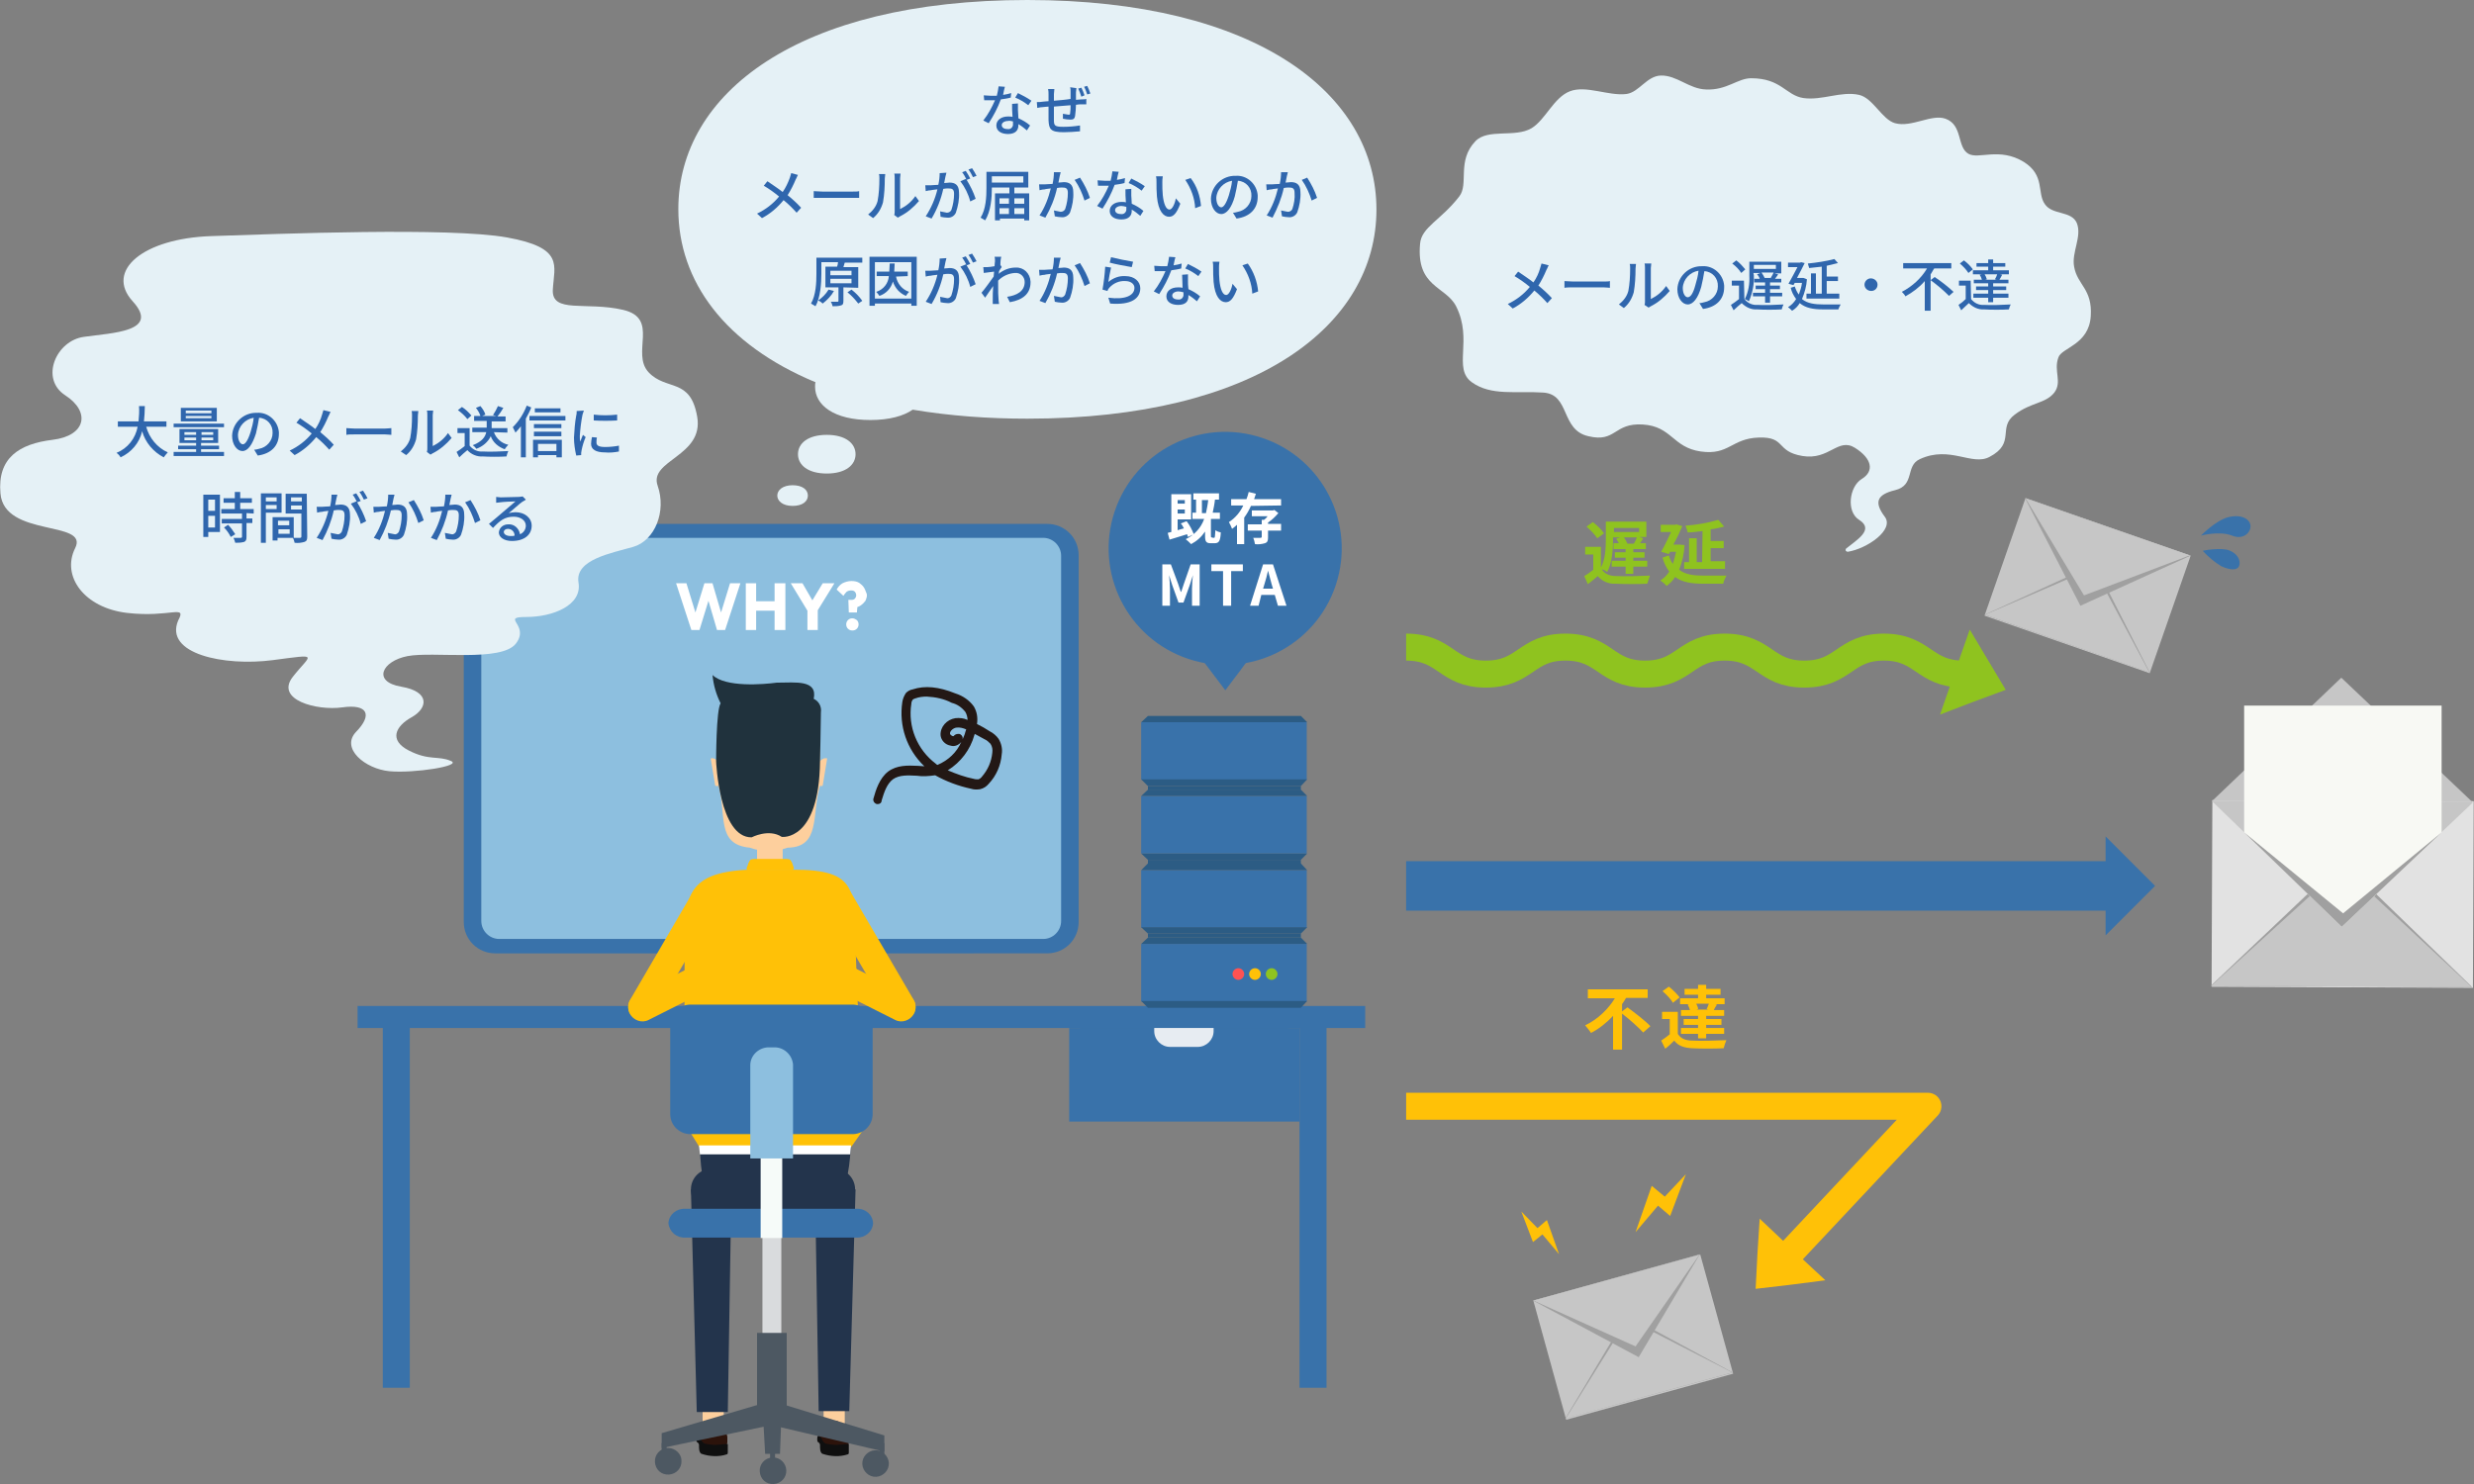 <?xml version="1.0" encoding="utf-8"?>
<svg xmlns="http://www.w3.org/2000/svg" id="befor" style="enable-background:new 0 0 550 330;" version="1.1" viewBox="0 0 550 330" x="0px" y="0px">
<rect x="0" y="0" width="550" height="330" fill="#808080" stroke="none"/>
<style type="text/css">
	.st0{fill:#3972AA;}
	.st1{fill:#8FC31F;}
	.st2{fill:#E5F1F6;}
	.st3{fill:#2F66AD;}
	.st4{fill:#FFC107;}
	.st5{fill:none;stroke:#8FC31F;stroke-width:6;stroke-linejoin:round;}
	.st6{fill:none;stroke:#FFC107;stroke-width:6;stroke-linejoin:round;}
	.st7{fill:#E2E2E2;}
	.st8{fill:#A0A0A0;}
	.st9{fill:#C6C6C6;}
	.st10{fill:#F8F9F4;}
	.st11{fill:#8DBFDF;}
	.st12{fill:#FDCF9D;}
	.st13{fill:#2C130B;}
	.st14{fill:#0F0F0F;}
	.st15{fill:#23344C;}
	.st16{fill:#20323D;}
	.st17{fill:#FFFFFF;}
	.st18{fill:#D9DBDD;}
	.st19{fill:#4D5862;}
	.st20{fill:#F6FBF9;}
	.st21{fill:#231815;}
	.st22{fill:#E7ECF2;}
	.st23{fill:#2C5C84;}
	.st24{fill:#FF5252;}
	.st25{fill:none;}
	.st26{fill:#FFC106;}
</style>
<polygon class="st0" points="479.1,197 468.1,186 468.1,191.5 312.6,191.5 312.6,202.5 468.1,202.5 468.1,208"/>
<path class="st1" d="M356.1,126.6c0.6,1,1.7,1.5,3.2,1.5c1.8,0.1,5.4,0,7.5-0.1c-0.2,0.6-0.4,1.2-0.6,1.8c-1.9,0.1-5.1,0.1-7,0&#xA;	c-1.5,0.1-3-0.5-4-1.7c-0.7,0.6-1.4,1.2-2.2,1.8l-0.8-1.8c0.7-0.4,1.4-0.9,2-1.4v-3.4h-1.8v-1.7h3.5v4.6c1-1.8,1.1-4.4,1.1-6.3v-3.9&#xA;	h9v3.4h-1.6l0.9,0.3c-0.2,0.4-0.5,0.8-0.7,1.1h1.3v1.3h-2.8v0.7h2.5v1.2h-2.5v0.7h3.1v1.3h-3.1v1.6h-1.7v-1.6h-3.1v-1.3h3.1v-0.7&#xA;	h-2.4v-1.2h2.4v-0.7h-2.7v-1.3h1.2c-0.2-0.4-0.4-0.7-0.6-1l0.9-0.3h-1.6v0.5c0,2.1-0.2,5.2-1.3,7.2&#xA;	C357.1,127,356.6,126.7,356.1,126.6L356.1,126.6z M355.1,119.7c-0.7-1-1.5-1.8-2.4-2.6l1.4-1c0.9,0.7,1.8,1.5,2.5,2.5L355.1,119.7z&#xA;	 M358.8,117.4v0.9h5.6v-0.9H358.8z M363.2,120.9c0.3-0.4,0.5-0.9,0.7-1.4H361c0.3,0.4,0.6,0.9,0.8,1.4H363.2z"/>
<path class="st1" d="M374.5,121.2c-0.1,1.9-0.5,3.7-1.2,5.5c1.4,1.1,3.3,1.3,5.5,1.3c0.9,0,3.9,0,5,0c-0.3,0.6-0.6,1.2-0.7,1.8h-4.4&#xA;	c-2.6,0-4.7-0.3-6.3-1.5c-0.5,0.8-1.1,1.4-1.9,2c-0.4-0.5-0.9-0.9-1.4-1.2c0.8-0.5,1.5-1.2,2-2c-0.7-0.9-1.2-2-1.5-3.1l1.4-0.5&#xA;	c0.2,0.7,0.5,1.3,0.9,1.9c0.3-0.9,0.5-1.8,0.7-2.7h-1.3l-0.3,0.5l-1.7-0.5c0.8-1.4,1.6-3.1,2.2-4.4h-2.3v-1.6h3.2l0.3-0.1l1.3,0.4&#xA;	c-0.5,1.2-1.2,2.7-2,4.1h1l0.3,0L374.5,121.2z M378.5,118.1c-1.1,0.1-2.2,0.3-3.3,0.3c-0.1-0.5-0.3-1-0.5-1.5&#xA;	c2.5-0.2,4.9-0.6,7.3-1.3l1.3,1.5c-0.9,0.2-1.9,0.5-3,0.6v2.6h2.9v1.6h-2.9v2.9h3.2v1.7h-9.1V125h1.1v-5.3h1.7v5.3h1.2L378.5,118.1z"/>
<path class="st2" d="M315.7,54.2c0.3-3.7,4.6-5.2,8.7-10.5c2.2-2.8-0.6-7.9,3.6-12.3c2.8-2.9,8.8-0.7,12.5-2.9&#xA;	c3.1-1.9,4.9-6.8,8.5-8.2s8.6,1.1,12.6,0.6c2.8-0.4,4.5-4,7.6-4.1c3.6-0.1,6.3,3,10.1,3.1c4.6,0.2,7-2.5,10-2.5&#xA;	c6.7,0,7.7,3.8,11.6,4.4c4.2,0.6,8.4-1.6,12.4-0.7c3.1,0.7,5.1,5.5,8,6.3c3.7,1,8.1-2.1,11.2-1c3.9,1.4,2.5,6.3,5.1,7.8&#xA;	c2.3,1.3,6.9-1.5,12.3,1.8c4.8,3,2.9,6.9,4.7,9.4c1.7,2.5,5.9,1.4,7.1,4.2c1.2,3-1.2,6.5-0.6,9.7c0.7,4.1,4.1,4.9,3.7,11&#xA;	c-0.4,6.4-6.5,7-7.2,9.2c-1.1,3,0.9,5.4-0.9,7.8c-2,2.5-5.1,2.1-8.8,4.9c-3.9,2.9,0.3,6.3-5.6,9.4c-3.9,2.1-8.8-2.6-15.5,0.5&#xA;	c-3.3,1.5-1,5.8-5.5,6.9c-4.1,1-4.7,2.7-2.3,5.9c2.2,2.9-3.9,7.1-8.2,7.8c-0.2,0-0.4-0.1-0.5-0.3c0-0.1,0-0.3,0.1-0.4&#xA;	c2.3-1.9,6.4-4.2,2.9-6.4c-2.9-1.8-2.2-7.4,0.6-9.1s2.3-4.5-1.5-6.9c-3.8-2.4-5.7,2.8-11.7,1.8s-3.6-4.3-9.7-4.1s-6.6,4-12.9,3.1&#xA;	s-6.4-5.6-12.9-6s-5.9,4.1-12.1,2.6c-6.2-1.4-4-9.3-10-9.7s-11.6,0.8-15.9-2.3s0.3-9.4-3.5-16.9C321.4,63.6,314.8,63.9,315.7,54.2z"/>
<path class="st3" d="M344.3,59c-0.2,0.3-0.3,0.7-0.5,1c-0.5,1.2-1.1,2.4-1.8,3.5c1.1,0.9,2.1,1.8,3,2.8l-1,1.1&#xA;	c-0.9-1-1.8-1.9-2.9-2.8c-1.3,1.6-2.9,3-4.8,4l-1.1-1c1.9-0.9,3.6-2.2,4.9-3.8c-1.1-0.9-2.2-1.7-3.4-2.4l0.8-1&#xA;	c1,0.7,2.4,1.6,3.4,2.4c0.7-1,1.2-2.1,1.5-3.2c0.1-0.3,0.2-0.7,0.3-1L344.3,59z"/>
<path class="st3" d="M347.8,62.5c0.4,0,1.2,0.1,1.9,0.1h6.8c0.6,0,1.1,0,1.4-0.1v1.5c-0.3,0-0.8-0.1-1.4-0.1h-6.8&#xA;	c-0.7,0-1.4,0-1.9,0.1L347.8,62.5L347.8,62.5z"/>
<path class="st3" d="M359.9,67.7c1-0.8,1.8-1.8,2.1-3c0.3-1.6,0.4-3.3,0.4-5c0-0.3,0-0.7-0.1-1h1.4c0,0.3-0.1,0.7-0.1,1&#xA;	c0,1.8-0.1,3.6-0.4,5.3c-0.4,1.4-1.1,2.6-2.2,3.5L359.9,67.7z M365.6,67.8c0.1-0.3,0.1-0.5,0.1-0.8v-7.4c0-0.3,0-0.7-0.1-1h1.5&#xA;	c0,0.3-0.1,0.7-0.1,1v6.9c1.4-0.7,2.5-1.6,3.4-2.9l0.8,1.1c-1.2,1.4-2.6,2.6-4.2,3.4c-0.2,0.1-0.3,0.2-0.5,0.3L365.6,67.8z"/>
<path class="st3" d="M377.8,67.4c0.4,0,0.7-0.1,1.1-0.2c1.7-0.3,3-1.8,3-3.5c0.1-1.8-1.2-3.3-3-3.4c-0.2,1.2-0.4,2.3-0.7,3.5&#xA;	c-0.7,2.5-1.8,3.9-3,3.9c-1.2,0-2.3-1.4-2.3-3.4c0.1-2.9,2.6-5.2,5.5-5.1c2.5-0.2,4.7,1.8,4.9,4.3c0,0.1,0,0.2,0,0.4&#xA;	c0,2.6-1.7,4.4-4.7,4.8L377.8,67.4z M376.9,63.4c0.3-1,0.6-2.1,0.7-3.2c-1.9,0.3-3.4,1.9-3.5,3.8c0,1.4,0.6,2.1,1.1,2.1&#xA;	C375.8,66.1,376.4,65.3,376.9,63.4z"/>
<path class="st3" d="M387.8,66.5c0.7,0.9,1.8,1.4,2.9,1.3c1.4,0.1,4.3,0,5.8-0.1c-0.2,0.4-0.3,0.7-0.4,1.1c-1.5,0.1-4,0.1-5.5,0&#xA;	c-1.3,0.1-2.5-0.5-3.4-1.4c-0.6,0.5-1.2,1-1.8,1.6l-0.6-1.2c0.6-0.4,1.2-0.8,1.8-1.3v-3h-1.6v-1.1h2.7L387.8,66.5z M387.1,60.7&#xA;	c-0.5-0.8-1.2-1.5-2-2.1l0.9-0.7c0.8,0.6,1.4,1.3,2,2L387.1,60.7z M389.9,61.2c0.1,2-0.3,4-1.1,5.8c-0.3-0.2-0.6-0.4-0.9-0.5&#xA;	c0.8-1.6,1.1-3.4,1-5.2v-3.1h7.1v2.6h-1.5l0.8,0.2c-0.2,0.4-0.5,0.7-0.7,1h1.4v0.8h-2.5v0.7h2.2v0.8h-2.2v0.8h2.7v0.8h-2.7v1.4h-1.1&#xA;	v-1.4h-2.7v-0.8h2.7v-0.8h-2.1v-0.8h2.1v-0.7H390v-0.8h1.2c-0.1-0.4-0.3-0.7-0.6-1l0.8-0.3h-1.6L389.9,61.2L389.9,61.2z M389.9,58.9&#xA;	v0.9h4.9v-0.9H389.9z M393.6,61.9c0.2-0.4,0.5-0.8,0.7-1.3h-2.7c0.3,0.4,0.5,0.8,0.7,1.2l-0.1,0H393.6z"/>
<path class="st3" d="M401.7,62.1c-0.1,1.5-0.5,3-1.1,4.4c1.2,1,2.9,1.2,4.8,1.2c0.6,0,3.1,0,3.8,0c-0.2,0.4-0.4,0.7-0.5,1.1h-3.4&#xA;	c-2.2,0-3.9-0.3-5.2-1.4c-0.4,0.7-1,1.3-1.7,1.7c-0.3-0.3-0.6-0.6-0.9-0.8c0.7-0.4,1.3-1,1.8-1.8c-0.6-0.8-1-1.6-1.2-2.5l0.9-0.3&#xA;	c0.2,0.6,0.5,1.3,0.9,1.8c0.3-0.8,0.6-1.7,0.7-2.6H399l-0.3,0.5l-1.1-0.3c0.7-1.2,1.4-2.6,2-3.7h-2.1v-1h2.7l0.2-0.1l0.8,0.2&#xA;	c-0.5,1-1.1,2.2-1.7,3.3h1.2l0.2,0L401.7,62.1z M405,59.3c-0.9,0.1-1.9,0.2-2.8,0.3c-0.1-0.3-0.2-0.7-0.3-1c2-0.2,4-0.5,5.9-1&#xA;	l0.8,0.9c-0.8,0.2-1.7,0.4-2.5,0.6v2.4h2.5v1h-2.5v2.8h2.8v1.1h-7.3v-1.1h1v-4.5h1.1v4.5h1.3L405,59.3z"/>
<path class="st3" d="M415.9,61.9c0.8,0,1.5,0.6,1.5,1.4c0,0.8-0.6,1.4-1.4,1.4c-0.8,0-1.5-0.6-1.5-1.4c0,0,0,0,0,0&#xA;	C414.5,62.6,415.1,61.9,415.9,61.9z"/>
<path class="st3" d="M430,59.7c-0.3,0.4-0.5,0.9-0.8,1.3v8.1h-1.3v-6.6c-1.2,1.4-2.7,2.5-4.3,3.4c-0.2-0.4-0.5-0.7-0.8-1&#xA;	c2.3-1.2,4.3-3,5.6-5.2h-5.3v-1.2h10.7v1.2C433.9,59.7,430,59.7,430,59.7z M430.1,61.6c1.5,1,2.9,2.1,4.2,3.3l-1,0.9&#xA;	c-1.3-1.3-2.6-2.4-4.1-3.5L430.1,61.6z"/>
<path class="st3" d="M438.2,66.5c0.7,0.9,1.8,1.4,2.9,1.3c1.4,0.1,4.3,0,5.9-0.1c-0.2,0.4-0.3,0.7-0.4,1.1c-1.4,0.1-4.1,0.1-5.5,0&#xA;	c-1.3,0.1-2.5-0.5-3.4-1.4c-0.5,0.5-1.1,1-1.7,1.6l-0.6-1.2c0.6-0.4,1.1-0.8,1.6-1.3v-3h-1.5v-1.1h2.6L438.2,66.5&#xA;	C438.2,66.5,438.2,66.5,438.2,66.5z M437.6,60.7c-0.5-0.8-1.2-1.5-1.9-2.1l0.9-0.7c0.8,0.6,1.4,1.2,2,2L437.6,60.7z M440.6,61h-2&#xA;	v-0.9h3.4v-0.8h-2.6v-0.8h2.6v-0.8h1.1v0.8h2.7v0.8h-2.7v0.8h3.5V61h-2l0.5,0.1c-0.2,0.4-0.4,0.8-0.6,1.1h2V63h-3.4v0.7h2.9v0.8&#xA;	h-2.9v0.8h3.4v0.9h-3.4v1h-1.1v-1h-3.3v-0.9h3.3v-0.8h-2.7v-0.8h2.7V63h-3.2v-0.8h1.8c-0.1-0.4-0.3-0.8-0.5-1.1L440.6,61z&#xA;	 M443.5,62.1c0.2-0.3,0.4-0.8,0.5-1.1h-2.8c0.2,0.3,0.4,0.7,0.5,1.1l-0.4,0.1h2.6L443.5,62.1z"/>
<polygon class="st4" points="374.8,261.1 371.3,270.4 368.6,268.1 363.6,274 367.2,263.7 370.1,266.1"/>
<polygon class="st4" points="338.2,269.4 340.8,276.2 342.9,274.5 346.6,278.9 343.9,271.3 341.8,273.1"/>
<path class="st0" d="M495.6,122.4c1.8,0.7,2.6,2.2,2.2,3.4c-0.4,1.2-2.3,0.9-4,0.1c-1.5-0.9-2.9-2.1-4.1-3.4&#xA;	C489.7,122.4,493.9,121.7,495.6,122.4z"/>
<path class="st0" d="M495.4,115c2.9-0.7,4.7,0.4,4.9,1.8c0.2,1.4-1.4,3.4-4.1,2.3c-2.8-1.1-6.9,0-6.9,0S492.6,115.7,495.4,115z"/>
<path class="st5" d="M312.6,143.9c8.9,0,8.9,6,17.7,6c8.9,0,8.9-6,17.7-6c8.9,0,8.9,6,17.7,6c8.9,0,8.9-6,17.7-6c8.9,0,8.9,6,17.7,6&#xA;	c8.9,0,8.9-6,17.7-6s8.9,6,17.7,6"/>
<polygon class="st1" points="445.9,153.4 438.6,156.1 431.3,158.9 434.6,149.4 437.9,140 441.9,146.7"/>
<polyline class="st6" points="312.6,246 428.6,246 396.8,279.9"/>
<polygon class="st4" points="390.3,286.6 390.7,278.8 391.2,271 398.5,277.9 405.8,284.7 398,285.7"/>
<rect class="st7" height="58.1" transform="matrix(4.199963e-03 -1 1 4.199963e-03 319.86 718.807)" width="41.5" x="500.1" y="169.7"/>
<polygon class="st8" points="491.5,219.2 520.7,191.5 549.6,219.5"/>
<polygon class="st9" points="491.6,219.2 520.7,192.7 549.5,219.5"/>
<polygon class="st9" points="491.7,178.1 520.6,206.1 549.8,178.4"/>
<polygon class="st9" points="491.8,178.1 520.5,150.7 549.7,178.4"/>
<polygon class="st10" points="542.8,156.9 498.9,156.9 498.9,185.1 520.6,206.1 542.8,185.1"/>
<polygon class="st8" points="520.9,203.1 498.9,185.1 520.6,206.1 542.8,185.1"/>
<rect class="st0" height="82.3" width="6" x="85.1" y="226.3"/>
<rect class="st0" height="82.3" width="6" x="288.9" y="226.3"/>
<rect class="st0" height="4.9" width="224" x="79.5" y="223.7"/>
<path class="st0" d="M110.1,116.5h122.7c3.9,0,7,3.1,7,7V205c0,3.9-3.1,7-7,7H110.1c-3.9,0-7-3.1-7-7v-81.5&#xA;	C103.1,119.6,106.2,116.5,110.1,116.5z"/>
<path class="st11" d="M111,119.6h120.9c2.2,0,4,1.8,4,4v81.2c0,2.2-1.8,4-4,4H111c-2.2,0-4-1.8-4-4v-81.2&#xA;	C107,121.4,108.8,119.6,111,119.6z"/>
<path class="st12" d="M183.5,168.6c-0.5,0-0.9,0.3-1.2,0.7v-5.6c0-6.3-3.6-11.3-11.1-11.4H171c-0.1,0-0.1,0-0.2,0&#xA;	c-0.1,0-0.1,0-0.2,0h-0.3c-7.4,0.1-10.8,5.2-10.8,11.4v5.6c-0.2-0.4-0.7-0.7-1.2-0.7c-0.1,0-0.2,0-0.3,0.1l1,6&#xA;	c0.2,0.1,0.3,0.1,0.5,0.1c0.1,0,0.1,0,0.2-0.1c1.9,6.4-0.6,13.1,7,13.8c1.3,0.5,2.7,0.7,4.2,0.7v0c0,0,0,0,0,0c0,0,0,0,0,0v0&#xA;	c1.4,0,2.8-0.2,4.2-0.7c7.4-0.1,5.3-7.4,7.2-13.8c0.1,0,0.1,0.1,0.2,0.1c0.1,0,0.3,0,0.4-0.1l1-6.1&#xA;	C183.7,168.7,183.6,168.6,183.5,168.6z"/>
<rect class="st12" height="9.3" width="5.7" x="168.3" y="184.1"/>
<path class="st4" d="M202,226.5L202,226.5c-1.5,0.9-3.4,0.4-4.3-1.1c0,0,0,0,0,0l-14.6-25l5.4-3.1l14.6,25&#xA;	C204,223.7,203.5,225.6,202,226.5z"/>
<path class="st4" d="M203.2,225.4L203.2,225.4c-0.8,1.5-2.7,2.2-4.2,1.4l0,0l-13.7-6.9l2.8-5.6l13.7,6.9&#xA;	C203.4,222,204,223.9,203.2,225.4L203.2,225.4z"/>
<path class="st4" d="M141.2,226.5L141.2,226.5c1.5,0.9,3.4,0.4,4.3-1.1l0,0l14.6-25l-5.9-2.3l-14.1,24.2&#xA;	C139.2,223.7,139.7,225.6,141.2,226.5L141.2,226.5z"/>
<path class="st4" d="M140,225.4L140,225.4c0.8,1.5,2.7,2.2,4.2,1.4l13.7-6.9l-2.8-5.6l-13.7,6.9C139.8,222,139.2,223.9,140,225.4z"/>
<rect class="st12" height="7.6" width="4.7" x="156.2" y="313"/>
<path class="st13" d="M154.9,319.2c0,0,0-0.5,0.2-0.5c0.1-0.8,0.4-1.6,1-2.2c0,0,0.1,0.2,0.4,0.1c0.4-0.1,0.8-0.2,1.2-0.4&#xA;	c0.5-0.3,1.2-0.4,1.8,0c0.2,0.2,0.5,0.3,0.8,0.5c0,0,0.6-0.1,0.6-0.2c0.2,0.2,0.3,0.5,0.3,0.8c0.1,0.4,0.2,0.8,0.2,1&#xA;	c0.1,0.4,0.2,0.8,0.3,1.2c0,0.4,0,0.6,0,0.7c0,0.1,0,0.1,0,0.2c0,0.2,0,0.3,0,0.4c0,0.2-0.1,0.4-0.2,0.5c-0.9,0.2-1.8,0.3-2.8,0.3&#xA;	c-0.8,0-2.3-0.1-2.8-0.6c-0.2-0.2-0.3-0.3-0.3-0.6c-0.1-0.2-0.2-0.4-0.4-0.6C155.1,319.6,154.9,319.5,154.9,319.2z"/>
<path class="st14" d="M155,319.2c-0.1,0.2-0.2,0.3-0.2,0.5c0,0.2-0.1,0.9,0.2,1c0.2,0.1,0.4,0.4,0.4,0.6c0,0.3-0.1,1.8,0.6,2&#xA;	c1.8,0.6,3.8,0.7,5.6,0.1c0.2-0.1,0.2-0.2,0.2-0.4c0-0.3,0-1.8,0-1.8c0-0.1-0.1-0.1-0.1-0.1c-0.1,0-2.5,0.2-2.5,0.2&#xA;	c-0.9,0-1.8-0.1-2.6-0.3c-0.3-0.2-0.6-0.5-0.7-0.8c-0.1-0.3-0.2-0.5-0.4-0.6C155.1,319.4,154.9,319.3,155,319.2z"/>
<rect class="st12" height="7.6" width="4.7" x="183.1" y="313"/>
<path class="st13" d="M181.9,319.2c0,0,0-0.5,0.2-0.5c0.1-0.8,0.4-1.6,1-2.2c0,0,0.1,0.2,0.4,0.1c0.4-0.1,0.8-0.2,1.2-0.4&#xA;	c0.5-0.3,1.2-0.4,1.8,0c0.2,0.2,0.5,0.3,0.8,0.5c0,0,0.6-0.1,0.6-0.2c0.2,0.2,0.3,0.5,0.3,0.8c0.1,0.4,0.2,0.8,0.2,1&#xA;	c0.1,0.4,0.2,0.8,0.3,1.2c0,0.4,0,0.6,0,0.7c0,0.1,0,0.1,0,0.2c0,0.2,0,0.3,0,0.4c0,0.2-0.1,0.4-0.2,0.5c-0.9,0.2-1.8,0.3-2.8,0.3&#xA;	c-0.8,0-2.3-0.1-2.8-0.6c-0.2-0.2-0.3-0.3-0.3-0.6c-0.1-0.2-0.2-0.4-0.4-0.6C182.1,319.6,181.9,319.5,181.9,319.2z"/>
<path class="st14" d="M181.9,319.2c-0.1,0.2-0.2,0.3-0.2,0.5c0,0.2-0.1,0.9,0.2,1c0.2,0.1,0.4,0.4,0.4,0.6c0,0.3-0.1,1.8,0.6,2&#xA;	c1.8,0.6,3.8,0.7,5.6,0.1c0.2-0.1,0.2-0.2,0.2-0.4c0-0.3,0-1.8,0-1.8c0-0.1-0.1-0.1-0.1-0.1c-0.1,0-2.5,0.2-2.5,0.2&#xA;	c-0.9,0-1.8-0.1-2.6-0.3c-0.3-0.2-0.6-0.5-0.7-0.8c-0.1-0.3-0.2-0.5-0.4-0.6C182,319.4,181.9,319.3,181.9,319.2z"/>
<path class="st15" d="M164.4,269.1l7.6-0.1h7.8c10,0,9-10.8,9.7-20.5l-34.2-0.1C156,258.1,154.4,269.1,164.4,269.1z"/>
<path class="st4" d="M176.3,192.5l-0.2-0.6c-0.4-0.8-0.4-0.8-1.3-0.9h-7.1c-0.9,0.1-0.9,0.1-1.3,0.9l-0.2,0.6c-0.3,0.6-0.4,1,0.4,1&#xA;	h9.2C176.6,193.4,176.6,193.1,176.3,192.5z"/>
<path class="st16" d="M180.9,155.4c0.9-4.3-4.1-3.6-8-3.6c-0.1,0-0.1,0-0.2,0c-3,0.4-11.4,1.1-14.3-1.7c0.2,2.2,0.8,4.3,1.8,6.3&#xA;	c-1,1.4-1,12.9-1,12.9s0.7,17,7.9,16.9c0,0,3.8-2,6.7-0.1c0,0,8.3,1.1,8.5-16.8c0,0,0.2-8.5,0.2-10.9&#xA;	C182.7,157.1,182,155.9,180.9,155.4z"/>
<path class="st4" d="M191.8,251.4l-1.6-40.6c-0.5-12.4,1.1-17.5-14.1-17.4h-9.9c-13.7,0.7-14,6.1-14,17.5l-0.1,38.7l3.4,5.5l33.7,0&#xA;	L191.8,251.4z"/>
<path class="st15" d="M175.4,264.5c0,2.6,2.1,4.6,4.6,4.6l0,0h5.5c2.6,0,4.6-2.1,4.6-4.6c0,0,0,0,0,0l0,0c0-2.6-2.1-4.6-4.6-4.6l0,0&#xA;	h-5.5C177.5,259.8,175.4,261.9,175.4,264.5z"/>
<path class="st15" d="M168.3,264.5c0,2.6-2.1,4.6-4.6,4.6c0,0,0,0,0,0h-5.5c-2.6,0-4.6-2.1-4.6-4.6c0,0,0,0,0,0l0,0&#xA;	c0-2.6,2.1-4.6,4.6-4.6h5.5C166.2,259.8,168.3,261.9,168.3,264.5z"/>
<polygon class="st17" points="189,256.7 155.6,256.7 155.4,254.7 189.2,254.7"/>
<polygon class="st15" points="161.8,314 154.9,314 153.6,264.5 162.6,264.5"/>
<polygon class="st15" points="182,313.8 188.8,313.8 190.2,264.5 181.2,264.5"/>
<rect class="st18" height="63.9" width="4.2" x="169.5" y="249.1"/>
<rect class="st19" height="16.6" width="6.6" x="168.3" y="296.4"/>
<polygon class="st19" points="171.5,311.5 147.1,318.7 147.1,322 171.5,316.9 196.6,322.8 196.6,319.2"/>
<path class="st19" d="M151.5,324.8c0.1,1.6-1.1,3-2.8,3.1s-3-1.1-3.1-2.8c-0.1-1.6,1.1-3,2.8-3.1c0.1,0,0.1,0,0.2,0&#xA;	C150.1,322,151.5,323.3,151.5,324.8z"/>
<path class="st19" d="M174.8,326.9c0.1,1.6-1.1,3-2.8,3.1s-3-1.1-3.1-2.8c-0.1-1.6,1.1-3,2.8-3.1c0.1,0,0.1,0,0.2,0&#xA;	C173.4,324.1,174.7,325.3,174.8,326.9z"/>
<path class="st19" d="M197.6,325.3c0.1,1.6-1.2,3-2.8,3.1c-1.6,0.1-3-1.2-3.1-2.8c-0.1-1.6,1.2-3,2.8-3.1c0.1,0,0.1,0,0.2,0&#xA;	C196.2,322.5,197.5,323.8,197.6,325.3z"/>
<polygon class="st19" points="173.4,323.3 170.1,323.3 169.5,312.5 173.8,312.5"/>
<rect class="st19" height="1.6" width="1.1" x="147.1" y="320.9"/>
<rect class="st19" height="2.6" width="1.1" x="195.5" y="320.9"/>
<rect class="st19" height="4.1" width="1.1" x="171.2" y="320.9"/>
<path class="st0" d="M194.1,272c-0.1,1.9-1.8,3.3-3.7,3.2h-38.1c-1.9,0.1-3.5-1.3-3.7-3.2l0,0c0.1-1.9,1.8-3.3,3.7-3.2h38.1&#xA;	C192.4,268.7,194,270.1,194.1,272z"/>
<path class="st0" d="M194,247.9c-0.1,2.5-2.2,4.4-4.7,4.3h-35.6c-2.5,0.1-4.6-1.8-4.7-4.3v-20.2c0.1-2.5,2.2-4.4,4.7-4.3h35.6&#xA;	c2.5-0.1,4.6,1.8,4.7,4.3V247.9z"/>
<rect class="st20" height="26.2" width="4.8" x="169.1" y="249.1"/>
<path class="st11" d="M176.3,236.7c-0.2-2.2-2.1-3.9-4.3-3.8h-0.9c-2.2-0.1-4.2,1.6-4.3,3.8v20.9h9.5L176.3,236.7L176.3,236.7z"/>
<polygon class="st17" points="160.3,136.2 158.4,129.7 156.6,129.7 154.6,136.2 152.6,129.7 150.3,129.7 153.7,140.1 155.5,140.1 &#xA;	157.5,133.6 159.4,140.1 161.2,140.1 164.6,129.7 162.3,129.7"/>
<polygon class="st17" points="172.2,133.7 168.1,133.7 168.1,129.7 165.8,129.7 165.8,140.1 168.1,140.1 168.1,135.8 172.2,135.8 &#xA;	172.2,140.1 174.6,140.1 174.6,129.7 172.2,129.7"/>
<polygon class="st17" points="182.9,129.7 180.6,133.5 178.4,129.7 175.8,129.7 179.5,135.8 179.5,140.1 181.8,140.1 181.8,135.7 &#xA;	185.5,129.7"/>
<path class="st17" d="M192.1,130.7c-0.3-0.5-0.7-0.8-1.1-1.1c-0.5-0.3-1.1-0.4-1.7-0.4c-0.7,0-1.4,0.2-2,0.5c-0.5,0.3-1,0.8-1.3,1.4&#xA;	l1.5,1.4c0.2-0.3,0.4-0.6,0.7-0.9c0.3-0.2,0.6-0.3,1-0.3c0.2,0,0.4,0,0.6,0.1c0.2,0.1,0.3,0.2,0.4,0.4c0.2,0.4,0.2,0.8,0,1.1&#xA;	c-0.1,0.2-0.2,0.3-0.4,0.4c-0.2,0.1-0.4,0.1-0.6,0.1h-0.6l0.1,2.8h1.8l0.1-1.2c0.3-0.1,0.5-0.2,0.8-0.4c0.4-0.3,0.7-0.6,1-1&#xA;	c0.2-0.5,0.4-1,0.3-1.5C192.5,131.7,192.4,131.2,192.1,130.7z"/>
<path class="st17" d="M189.5,137.5c-0.4,0-0.7,0.1-1,0.4c-0.5,0.5-0.5,1.4,0,1.9c0.3,0.3,0.6,0.4,1,0.4c0.4,0,0.7-0.1,1-0.4&#xA;	c0.5-0.5,0.5-1.4,0-1.9C190.2,137.7,189.9,137.5,189.5,137.5z"/>
<rect class="st0" height="20.8" width="51.2" x="237.7" y="228.6"/>
<rect class="st0" height="18.4" width="46.3" x="240.1" y="228.6"/>
<path class="st21" d="M195.2,178.8c-0.1,0-0.2,0-0.3,0c-0.6-0.2-0.9-0.8-0.7-1.3v0c0.5-1.8,1.3-4.4,3.2-5.9c2-1.5,4.4-1.4,6.6-1.3&#xA;	c0.5,0,1,0.1,1.5,0.1c-3.9-3.7-5.7-9-4.9-14.3c0.1-0.7,0.4-1.4,0.8-2c0.4-0.4,0.9-0.7,1.5-0.8c2.7-0.9,5.8-0.6,9.5,0.9&#xA;	c1.6,0.5,3.1,1.5,4.1,2.9c0.7,1.2,0.9,2.5,0.7,3.9c1,0.5,1.9,1,2.8,1.6c0.8,0.4,1.5,1,2,1.7c0.6,1,0.9,2.2,0.7,3.4&#xA;	c-0.2,2.5-1.2,4.8-2.9,6.6c-0.5,0.6-1.1,1-1.9,1.2c-0.7,0.1-1.4,0.1-2-0.1c-2.8-0.6-5.5-1.6-8-3c0,0,0,0,0,0&#xA;	c-1.4,0.2-2.8,0.3-4.1,0.1c-2-0.1-3.9-0.2-5.3,0.8c-1.3,1-1.9,2.7-2.5,4.7C196,178.5,195.6,178.8,195.2,178.8z M210.7,171.3&#xA;	c1.9,0.8,3.8,1.5,5.8,1.9c0.3,0.1,0.7,0.1,1,0.1c0.3-0.1,0.6-0.3,0.8-0.6c1.3-1.5,2.1-3.3,2.3-5.3c0.1-0.7,0-1.4-0.4-2&#xA;	c-0.4-0.4-0.8-0.8-1.3-1c-0.7-0.4-1.5-0.8-2.2-1.2c0,0.1-0.1,0.2-0.1,0.3C215.7,166.7,213.6,169.5,210.7,171.3z M206,154.9&#xA;	c-0.8,0-1.7,0.1-2.5,0.4c-0.2,0.1-0.4,0.1-0.6,0.3c-0.2,0.3-0.3,0.6-0.3,0.9c-0.8,5.1,1.3,10.2,5.4,13.3c0.1,0.1,0.2,0.2,0.4,0.3&#xA;	c2.4-1,4.3-2.8,5.3-5.1c-0.6,0.7-1.5,1.1-2.4,0.8c-1.2-0.2-2.1-1.2-2.2-2.3c-0.1-1.9,1.4-3.5,3.3-3.8c0.9-0.1,1.9,0,2.7,0.4&#xA;	c0-0.6-0.2-1.3-0.5-1.8c-0.8-1-1.8-1.7-3-2C209.9,155.4,208,155,206,154.9L206,154.9z M213,163.2c0.2,0,0.4,0,0.5,0.1&#xA;	c0.4,0.2,0.6,0.7,0.5,1.1c0.2-0.5,0.5-1.1,0.6-1.6c0.1-0.2,0.1-0.4,0.2-0.6c-0.7-0.3-1.4-0.5-2.2-0.4c-0.7,0.1-1.5,0.8-1.4,1.4&#xA;	c0.1,0.2,0.2,0.3,0.4,0.4c0.1,0.1,0.3,0.1,0.4,0.1C212.2,163.4,212.6,163.2,213,163.2z"/>
<path class="st22" d="M256.6,228.6h13.2l0,0v0.7c0,1.9-1.6,3.5-3.5,3.5l0,0h-6.2c-1.9,0-3.5-1.6-3.5-3.5l0,0V228.6L256.6,228.6z"/>
<rect class="st0" height="12.8" width="36.8" x="253.7" y="160.6"/>
<polygon class="st23" points="255.2,159.2 289.2,159.2 290.6,160.6 253.7,160.6"/>
<polygon class="st23" points="289.2,174.8 255.2,174.8 253.7,173.3 290.6,173.3"/>
<rect class="st23" height="0.9" width="34" x="255.2" y="174.8"/>
<rect class="st0" height="12.8" width="36.8" x="253.7" y="177"/>
<polygon class="st23" points="255.2,175.6 289.2,175.6 290.6,177 253.7,177"/>
<polygon class="st23" points="289.2,191.2 255.2,191.2 253.7,189.8 290.6,189.8"/>
<rect class="st23" height="0.9" width="34" x="255.2" y="191.2"/>
<rect class="st0" height="12.8" width="36.8" x="253.7" y="193.5"/>
<polygon class="st23" points="255.2,192 289.2,192 290.6,193.5 253.7,193.5"/>
<polygon class="st23" points="289.2,207.6 255.2,207.6 253.7,206.2 290.6,206.2"/>
<rect class="st23" height="0.9" width="34" x="255.2" y="207.6"/>
<rect class="st0" height="12.8" width="36.8" x="253.7" y="209.9"/>
<polygon class="st23" points="255.2,208.5 289.2,208.5 290.6,209.9 253.7,209.9"/>
<polygon class="st23" points="289.2,224.1 255.2,224.1 253.7,222.6 290.6,222.6"/>
<ellipse class="st0" cx="272.4" cy="122.1" rx="25.9" ry="25.9" transform="matrix(0.316 -0.949 0.949 0.316 70.421 341.867)"/>
<polygon class="st0" points="272.4,153.5 269,149 265.6,144.5 272.4,144.5 279.1,144.5 275.8,149"/>
<path class="st17" d="M264.1,119.4c-0.1-0.2-0.1-0.4-0.2-0.6c-1.4,0.4-2.8,0.9-3.9,1.2l-0.4-1.5c0.2-0.1,0.5-0.1,0.8-0.2v-8.4h4.4&#xA;	v5.6h-3v2.4c0.4-0.1,0.9-0.3,1.4-0.4c-0.2-0.4-0.4-0.8-0.7-1.1l1.3-0.5c0.7,0.9,1.2,1.9,1.6,2.9L264.1,119.4z M261.8,111.2v0.8h1.6&#xA;	v-0.8H261.8z M263.4,114.2v-0.9h-1.6v0.9H263.4z M269.9,119.6c0.2,0,0.2-0.2,0.3-1.7c0.4,0.3,0.8,0.4,1.2,0.5&#xA;	c-0.1,1.9-0.4,2.4-1.4,2.4h-0.8c-1.1,0-1.3-0.4-1.3-1.7v-0.9c-0.8,1.2-1.8,2.1-3.1,2.8c-0.4-0.4-0.8-0.8-1.2-1.1&#xA;	c1.9-0.9,3.4-2.5,4.1-4.5h-2.6v-1.4h0.8v-2.9h-0.6v-1.4h5.7v1.4h-0.9c-0.1,1-0.3,1.9-0.5,2.9h1.6v1.4h-2v3.7c0,0.4,0,0.4,0.2,0.4&#xA;	C269.5,119.6,269.9,119.6,269.9,119.6z M268.1,114.1c0.2-1,0.4-1.9,0.5-2.9h-1.4v2.9H268.1z"/>
<path class="st17" d="M278.1,112.5c-0.4,0.9-0.9,1.8-1.5,2.6v5.9H275v-4.3c-0.3,0.3-0.7,0.6-1.1,0.9c-0.2-0.5-0.4-1-0.7-1.5&#xA;	c1.4-0.9,2.5-2.2,3.2-3.7h-2.7v-1.4h3.4c0.2-0.5,0.4-1.1,0.5-1.6l1.6,0.4c-0.1,0.4-0.3,0.8-0.4,1.2h6v1.4L278.1,112.5z M284.8,118&#xA;	h-2.9v1.5c0,0.7-0.1,1.1-0.7,1.3c-0.7,0.2-1.5,0.3-2.2,0.2c-0.1-0.5-0.2-1-0.4-1.4c0.6,0,1.4,0,1.6,0c0.2,0,0.3-0.1,0.3-0.2V118&#xA;	h-3.1v-1.4h3.1v-1h0.5c0.3-0.2,0.6-0.5,0.8-0.8h-3.5v-1.3h4.7l0.3-0.1l0.9,0.7c-0.7,0.8-1.4,1.5-2.3,2.1v0.3h2.9L284.8,118&#xA;	L284.8,118L284.8,118z"/>
<path class="st17" d="M258.3,125.5h2l1.6,4.3c0.2,0.6,0.4,1.2,0.6,1.8h0.1c0.2-0.6,0.4-1.2,0.6-1.8l1.5-4.3h2v9.2h-1.7v-3.8&#xA;	c0-0.9,0.1-2.1,0.2-3h0l-0.7,2.2l-1.4,3.9h-1.1l-1.4-3.9l-0.7-2.2h0c0.1,0.9,0.2,2.1,0.2,3v3.8h-1.7V125.5z"/>
<path class="st17" d="M271.9,127h-2.6v-1.5h7v1.5h-2.6v7.7h-1.8L271.9,127L271.9,127z"/>
<path class="st17" d="M283.4,132.3h-3l-0.6,2.4h-1.9l2.9-9.2h2.2l3,9.2h-1.9L283.4,132.3z M283,130.9l-0.3-1c-0.3-1-0.5-2-0.8-3h0&#xA;	c-0.2,1-0.5,2-0.8,3l-0.3,1H283z"/>
<path class="st24" d="M276.6,216.6c0,0.7-0.6,1.3-1.3,1.3s-1.3-0.6-1.3-1.3s0.6-1.3,1.3-1.3l0,0C276,215.3,276.6,215.9,276.6,216.6&#xA;	L276.6,216.6z"/>
<path class="st4" d="M280.3,216.6c0,0.7-0.6,1.3-1.3,1.3s-1.3-0.6-1.3-1.3s0.6-1.3,1.3-1.3l0,0C279.7,215.3,280.3,215.9,280.3,216.6&#xA;	L280.3,216.6z"/>
<path class="st1" d="M284,216.6c0,0.7-0.6,1.3-1.3,1.3s-1.3-0.6-1.3-1.3s0.6-1.3,1.3-1.3l0,0C283.4,215.3,284,215.9,284,216.6&#xA;	L284,216.6z"/>
<path class="st2" d="M0.1,109.7c-0.7-7.9,4.2-11,11.6-11.9s8.5-6.2,2.8-9.9s-2-12.2,4.2-13c6.2-0.9,17-1.1,10.8-7.9S31.8,53,47,52.5&#xA;	s52.9-2,65.7,0.3s10.5,6.2,10.2,11.6c-0.3,5.4,7.4,2.6,15.6,4.5s1.7,9.6,5.7,13.9c4,4.2,9.3,1.1,10.8,9.9s-10.8,9.6-8.8,15.3&#xA;	c2,5.7-0.6,12.2-5.4,13.6s-13,2.8-12.2,7.9c0.9,5.1-5.7,7.7-11.6,7.7s0.9,1.7-2.3,5.9s-18.4,1.7-24.1,2.8s-7.9,5.7-1.4,6.8&#xA;	c6.5,1.1,5.9,4.8,2.3,6.8s-5.1,5.1-0.6,7.4s6.5,1.1,9.3,2.3c2.8,1.1-8.2,2.8-13.6,2.3s-11-5.1-7.4-8.8s2.6-6.2-3.1-5.4&#xA;	s-15-1.7-11-6.8c4-5.1,6.2-5.1-4.5-3.7c-10.8,1.4-24.1-1.4-21-8.8c2-3.7-1.7-0.6-11.3-1.7c-9.6-1.1-14.7-8.2-11.6-14.4&#xA;	C19.9,115.6,0.9,119.6,0.1,109.7z"/>
<path class="st3" d="M32.5,94.9c0.7,2.5,2.4,4.6,4.8,5.7c-0.3,0.3-0.6,0.7-0.9,1.1c-2.3-1.2-4.1-3.3-4.8-5.8&#xA;	c-0.6,2.6-2.4,4.7-4.8,5.8c-0.2-0.4-0.5-0.7-0.9-1c2.5-1,4.2-3.2,4.7-5.8h-4.4v-1.2h4.6c0.1-1.1,0.2-2.3,0.1-3.4h1.3&#xA;	c0,1.2-0.1,2.3-0.2,3.4h5v1.2H32.5z"/>
<path class="st3" d="M49.8,100.5v0.9H38.6v-0.9h5v-0.6h-4v-0.8h4v-0.6h-3.7v-3.1h8.6v3.1h-3.8v0.6h4v0.8h-4v0.6&#xA;	C44.7,100.5,49.8,100.5,49.8,100.5z M49.8,95H38.6v-0.8h11.2V95z M48.2,93.7h-8v-3h8V93.7z M41,96.7h2.6v-0.6H41V96.7z M43.6,97.9&#xA;	v-0.6H41v0.6H43.6z M47,91.3h-5.7v0.6H47V91.3z M47,92.5h-5.7V93H47V92.5z M47.4,96.1h-2.6v0.6h2.6V96.1z M47.4,97.3h-2.6v0.6h2.6&#xA;	V97.3z"/>
<path class="st3" d="M56.5,100c0.4,0,0.7-0.1,1.1-0.2c1.7-0.3,3-1.8,3-3.5c0.1-1.8-1.2-3.3-3-3.4c-0.2,1.2-0.4,2.3-0.7,3.5&#xA;	c-0.8,2.5-1.8,3.9-3,3.9c-1.2,0-2.3-1.4-2.3-3.4c0.1-2.9,2.6-5.2,5.5-5.1c2.5-0.2,4.7,1.8,4.9,4.3c0,0.1,0,0.2,0,0.4&#xA;	c0,2.6-1.7,4.4-4.7,4.8L56.5,100z M55.7,96.1c0.3-1,0.6-2.1,0.7-3.2c-1.9,0.3-3.4,1.9-3.5,3.8c0,1.4,0.6,2.1,1.1,2.1&#xA;	C54.5,98.8,55.1,98,55.7,96.1z"/>
<path class="st3" d="M73.5,91.6c-0.2,0.3-0.3,0.7-0.5,1c-0.5,1.2-1.1,2.4-1.8,3.5c1.1,0.9,2.1,1.8,3,2.8l-1,1.1&#xA;	c-0.9-1-1.8-1.9-2.9-2.8c-1.3,1.6-2.9,3-4.8,4l-1.1-1c1.9-0.9,3.6-2.2,4.9-3.8c-1.1-0.9-2.2-1.7-3.4-2.4l0.8-1&#xA;	c1,0.7,2.4,1.6,3.4,2.4c0.7-1,1.2-2.1,1.5-3.2c0.1-0.3,0.2-0.7,0.3-1L73.5,91.6z"/>
<path class="st3" d="M77,95.2c0.4,0,1.2,0.1,1.8,0.1h6.8c0.6,0,1.1-0.1,1.4-0.1v1.5c-0.3,0-0.8-0.1-1.4-0.1h-6.8&#xA;	c-0.7,0-1.4,0-1.8,0.1L77,95.2z"/>
<path class="st3" d="M89.1,100.4c1-0.8,1.8-1.8,2.1-3c0.3-1.6,0.4-3.3,0.4-5c0-0.3,0-0.7-0.1-1H93c0,0.3-0.1,0.7-0.1,1&#xA;	c0,1.8-0.1,3.6-0.4,5.3c-0.4,1.4-1.1,2.6-2.2,3.5L89.1,100.4z M94.9,100.5c0.1-0.3,0.1-0.5,0.1-0.8v-7.4c0-0.3,0-0.7-0.1-1h1.4&#xA;	c0,0.3-0.1,0.7-0.1,1v6.9c1.4-0.7,2.5-1.6,3.4-2.9l0.8,1.1c-1.2,1.4-2.6,2.6-4.2,3.4c-0.2,0.1-0.3,0.2-0.5,0.3L94.9,100.5z"/>
<path class="st3" d="M104.4,99.1c0.7,0.9,1.8,1.4,2.9,1.3c1.4,0.1,4.2,0,5.7-0.1c-0.2,0.4-0.3,0.8-0.4,1.2c-1.4,0.1-3.9,0.1-5.3,0&#xA;	c-1.3,0.1-2.6-0.5-3.4-1.4c-0.6,0.5-1.2,1-1.8,1.6l-0.6-1.2c0.6-0.4,1.2-0.8,1.8-1.3v-2.9h-1.6v-1.1h2.7V99.1z M103.9,93.2&#xA;	c-0.6-0.8-1.3-1.4-2.1-2l0.9-0.7c0.8,0.5,1.5,1.2,2.1,1.9L103.9,93.2z M109.8,96.1c0.5,1.4,1.7,2.5,3.2,2.8c-0.3,0.3-0.5,0.6-0.8,1&#xA;	c-1.4-0.5-2.6-1.5-3.1-2.9c-0.6,1.3-1.8,2.3-3.2,2.8c-0.2-0.3-0.5-0.6-0.8-0.8c2.1-0.8,2.8-1.9,3-2.9h-3.1v-1h3.2v-1.5h-2.8v-1.1&#xA;	h1.4c-0.2-0.7-0.6-1.3-1-1.8l1-0.4c0.5,0.6,0.9,1.2,1.1,1.9l-0.7,0.3h3.1l-0.7-0.2c0.4-0.6,0.8-1.3,1.1-2l1.2,0.4&#xA;	c-0.4,0.7-0.8,1.3-1.3,1.9h1.8v1.1h-3.1v1.5h3.5v1L109.8,96.1z"/>
<path class="st3" d="M118.1,90.6c-0.3,0.9-0.8,1.7-1.2,2.5v8.6h-1.1v-6.9c-0.4,0.5-0.8,1-1.2,1.4c-0.2-0.4-0.4-0.8-0.6-1.2&#xA;	c1.4-1.4,2.4-3,3.1-4.8L118.1,90.6z M125.7,92.5v1h-8v-1H125.7z M118.5,97.8h6.4v3.9h-1.2v-0.5h-4.1v0.5h-1.1V97.8z M124.8,95.2&#xA;	h-6.1v-0.9h6.1V95.2z M118.7,96h6.1V97h-6.1V96z M124.6,91.7h-5.7v-0.9h5.7V91.7z M119.6,98.7v1.6h4.1v-1.6H119.6z"/>
<path class="st3" d="M129.8,91.3c-0.1,0.2-0.2,0.7-0.3,0.9c-0.3,1.5-0.5,3.1-0.6,4.7c0,0.4,0,0.9,0.1,1.3c0.2-0.5,0.4-1.1,0.6-1.5&#xA;	l0.6,0.5c-0.4,0.9-0.7,1.9-0.9,2.9c0,0.2-0.1,0.4-0.1,0.6c0,0.1,0,0.3,0,0.5l-1.1,0.1c-0.3-1.3-0.5-2.7-0.5-4&#xA;	c0.1-1.7,0.2-3.3,0.5-4.9c0.1-0.3,0.1-0.7,0.1-1L129.8,91.3z M132.7,97.3c-0.1,0.4-0.1,0.7-0.1,1.1c0,0.6,0.4,1,1.9,1&#xA;	c1,0,2.1-0.1,3.1-0.3l0,1.3c-1,0.2-2.1,0.3-3.1,0.2c-2.1,0-3.1-0.7-3.1-1.9c0-0.5,0.1-1,0.2-1.5L132.7,97.3z M137.2,92.2v1.3&#xA;	c-1.7,0.1-3.5,0.1-5.2,0v-1.3C133.7,92.4,135.4,92.4,137.2,92.2z"/>
<path class="st3" d="M48.9,118.3h-2.6v1.1h-1.1V110h3.7L48.9,118.3L48.9,118.3z M46.3,111.1v2.5h1.5v-2.5H46.3z M47.8,117.3v-2.6&#xA;	h-1.5v2.6H47.8z M54.8,114.1v1.2h1.3v1h-1.3v3.1c0,0.6-0.1,0.9-0.5,1.1c-0.7,0.2-1.4,0.2-2,0.2c-0.1-0.4-0.2-0.7-0.4-1.1&#xA;	c0.7,0,1.4,0,1.6,0c0.2,0,0.3-0.1,0.3-0.2v-3h-4.5v-1h4.5v-1.2h-4.6v-1h3v-1.4h-2.5v-1h2.5v-1.4h1.2v1.4h2.6v1h-2.6v1.4h3v1&#xA;	L54.8,114.1L54.8,114.1z M50.7,116.7c0.6,0.6,1.1,1.3,1.6,2.1l-1,0.6c-0.4-0.8-0.9-1.5-1.5-2.1L50.7,116.7z"/>
<path class="st3" d="M59.1,114.1v6.6H58v-11h4.6v4.3H59.1z M59.1,110.6v0.9h2.4v-0.9H59.1z M61.5,113.2v-0.9h-2.4v0.9H61.5z&#xA;	 M68.3,119.3c0,0.7-0.1,1-0.6,1.2c-0.7,0.2-1.4,0.3-2.2,0.2c-0.1-0.4-0.2-0.8-0.4-1.1h-3.4v0.6h-1.1V115h4.7v4.6c0.6,0,1.2,0,1.4,0&#xA;	c0.2,0,0.3-0.1,0.3-0.3v-5.1h-3.5v-4.4h4.7L68.3,119.3z M61.8,115.8v1h2.5v-1H61.8z M64.4,118.7v-1h-2.5v1H64.4z M64.7,110.6v0.9&#xA;	h2.4v-0.9H64.7z M67.1,113.3v-0.9h-2.4v0.9H67.1z"/>
<path class="st3" d="M75,110c-0.1,0.3-0.1,0.6-0.2,0.8c-0.1,0.4-0.2,1-0.3,1.5c0.5,0,0.9-0.1,1.2-0.1c1.2,0,2.1,0.5,2.1,2.2&#xA;	c0.1,1.5-0.2,3-0.7,4.5c-0.3,0.7-1.1,1.2-1.9,1.1c-0.5,0-1-0.1-1.5-0.2l-0.2-1.3c0.5,0.1,1,0.2,1.5,0.3c0.4,0.1,0.8-0.2,1-0.6&#xA;	c0.4-1.2,0.6-2.4,0.6-3.6c0-1.1-0.5-1.2-1.3-1.2c-0.2,0-0.7,0-1.1,0.1c-0.5,2.3-1.4,4.6-2.5,6.6l-1.3-0.5c1.2-1.8,2.1-3.9,2.6-6&#xA;	c-0.6,0.1-1.1,0.1-1.3,0.2c-0.3,0-0.9,0.1-1.2,0.2l-0.1-1.3c0.4,0,0.8,0,1.2,0c0.4,0,1.1-0.1,1.8-0.1c0.2-0.9,0.3-1.8,0.3-2.6&#xA;	L75,110z M79.4,111.7c0.8,1.3,1.5,2.7,2,4.2l-1.2,0.6c-0.4-1.6-1.2-3.2-2.2-4.5l1.2-0.5C79.3,111.5,79.4,111.5,79.4,111.7&#xA;	c-0.3-0.6-0.6-1.2-1-1.7l0.8-0.3c0.4,0.6,0.7,1.1,1,1.7L79.4,111.7z M80.9,111.1c-0.3-0.6-0.6-1.2-1-1.7l0.8-0.3&#xA;	c0.4,0.6,0.7,1.1,1,1.7L80.9,111.1z"/>
<path class="st3" d="M87.7,110c-0.1,0.3-0.1,0.6-0.2,0.8c-0.1,0.4-0.2,1-0.3,1.5c0.5,0,0.9-0.1,1.2-0.1c1.2,0,2.1,0.5,2.1,2.2&#xA;	c0.1,1.5-0.2,3.1-0.7,4.5c-0.3,0.7-1.1,1.2-1.9,1.1c-0.5,0-1-0.1-1.5-0.2l-0.2-1.3c0.5,0.1,1,0.2,1.5,0.3c0.4,0.1,0.8-0.2,1-0.6&#xA;	c0.4-1.2,0.6-2.4,0.6-3.6c0-1.1-0.5-1.2-1.3-1.2c-0.2,0-0.7,0-1.1,0.1c-0.5,2.3-1.4,4.6-2.5,6.6l-1.3-0.5c1.2-1.8,2-3.9,2.5-6&#xA;	c-0.6,0.1-1.1,0.1-1.3,0.2c-0.3,0-0.9,0.1-1.2,0.2l-0.1-1.3c0.4,0,0.8,0,1.2,0c0.4,0,1.1-0.1,1.8-0.1c0.2-0.9,0.3-1.8,0.3-2.6&#xA;	L87.7,110z M92,111.2c0.9,1.4,1.7,2.9,2.2,4.5l-1.2,0.6c-0.5-1.6-1.2-3.2-2.2-4.6L92,111.2z"/>
<path class="st3" d="M100.4,110c-0.1,0.3-0.1,0.6-0.2,0.8c-0.1,0.4-0.2,1-0.3,1.5c0.5,0,0.9-0.1,1.2-0.1c1.2,0,2.1,0.5,2.1,2.2&#xA;	c0.1,1.5-0.2,3.1-0.7,4.5c-0.3,0.7-1.1,1.2-1.9,1.1c-0.5,0-1-0.1-1.5-0.2l-0.2-1.3c0.5,0.1,1,0.2,1.5,0.3c0.4,0.1,0.8-0.2,1-0.6&#xA;	c0.4-1.2,0.6-2.4,0.6-3.6c0-1.1-0.5-1.2-1.3-1.2c-0.2,0-0.7,0-1.1,0.1c-0.5,2.3-1.4,4.6-2.5,6.6l-1.3-0.5c1.2-1.8,2-3.9,2.5-6&#xA;	c-0.6,0.1-1.1,0.1-1.3,0.2c-0.3,0-0.9,0.1-1.2,0.2l-0.1-1.3c0.4,0,0.8,0,1.2,0c0.4,0,1.1-0.1,1.8-0.1c0.2-0.9,0.3-1.8,0.3-2.6&#xA;	L100.4,110z M104.6,111.2c0.9,1.4,1.7,2.9,2.2,4.5l-1.2,0.6c-0.5-1.6-1.2-3.2-2.2-4.6L104.6,111.2z"/>
<path class="st3" d="M116.9,111.1c-0.2,0.2-0.5,0.3-0.8,0.5c-0.6,0.4-2.1,1.8-3,2.5c0.5-0.1,1-0.2,1.5-0.2c2.1,0,3.6,1.3,3.6,3&#xA;	c0,2-1.6,3.4-4.4,3.4c-1.7,0-2.9-0.8-2.9-1.9c0.1-1.1,1-1.8,2.1-1.8c1.3-0.1,2.4,0.9,2.6,2.2c0.8-0.3,1.3-1.1,1.3-1.9&#xA;	c0-1.2-1.2-2-2.7-2c-2,0-3.1,0.9-4.6,2.5l-0.9-0.9c1-0.8,2.5-2.1,3.2-2.7c0.7-0.6,2.1-1.8,2.7-2.3c-0.7,0-2.8,0.1-3.4,0.2&#xA;	c-0.3,0-0.6,0.1-0.9,0.1l0-1.3c0.3,0,0.7,0.1,1,0.1c0.7,0,3.4-0.1,4.1-0.1c0.3,0,0.5-0.1,0.8-0.1L116.9,111.1z M114.4,119.1&#xA;	c0-0.8-0.6-1.5-1.5-1.5c-0.5,0-0.9,0.3-0.9,0.7c0,0.5,0.6,0.9,1.5,0.9C113.9,119.2,114.2,119.2,114.4,119.1z"/>
<path class="st2" d="M228.4,93.1c51,0,77.6-20.8,77.6-46.5S279.4,0,228.4,0s-77.6,20.8-77.6,46.5c0,16,10.3,30.1,30.5,38.5&#xA;	c-0.1,0.3-0.1,0.7-0.1,1c0,4.1,4.2,7.4,12.3,7.4c4.2,0,7.4-0.9,9.4-2.3C211.3,92.5,219.8,93.1,228.4,93.1z"/>
<path class="st2" d="M183.8,105.3c4.2,0,6.4-1.9,6.4-4.3s-2.2-4.3-6.4-4.3c-4.2,0-6.4,1.9-6.4,4.3S179.6,105.3,183.8,105.3z"/>
<path class="st2" d="M179.6,110.2c0-1.3-1.2-2.3-3.4-2.3s-3.4,1.1-3.4,2.3s1.2,2.3,3.4,2.3S179.6,111.5,179.6,110.2z"/>
<path class="st3" d="M224.7,21.7c-0.7,0.2-1.5,0.3-2.2,0.4c-0.7,1.9-1.6,3.6-2.7,5.3l-1.2-0.6c1.1-1.4,1.9-2.9,2.6-4.5&#xA;	c-0.3,0-0.6,0-0.9,0c-0.5,0-1,0-1.5,0l-0.1-1.1c0.5,0,1.1,0.1,1.6,0.1c0.4,0,0.8,0,1.3,0c0.2-0.7,0.3-1.4,0.4-2.1l1.4,0.1&#xA;	c-0.1,0.4-0.3,1.1-0.4,1.8c0.6-0.1,1.2-0.2,1.8-0.4L224.7,21.7z M226.3,23c0,0.5,0,1,0,1.5c0,0.4,0.1,1.1,0.1,1.8&#xA;	c0.9,0.4,1.8,0.9,2.6,1.6l-0.7,1.1c-0.6-0.5-1.2-1-1.9-1.4v0.3c0,1-0.6,1.9-2.3,1.9c-1.4,0-2.6-0.6-2.6-1.9c0-1.2,1.1-2,2.6-2&#xA;	c0.3,0,0.7,0,1,0.1c-0.1-1-0.1-2.1-0.1-2.9L226.3,23z M225.2,27c-0.4-0.1-0.8-0.2-1.1-0.1c-0.8,0-1.4,0.4-1.4,0.9&#xA;	c0,0.5,0.4,0.9,1.3,0.9c0.6,0.1,1.1-0.3,1.2-0.9c0-0.1,0-0.2,0-0.3C225.2,27.3,225.2,27.2,225.2,27z M228.6,23.4&#xA;	c-0.9-0.7-1.9-1.3-2.9-1.7l0.6-1c1,0.5,2,1,3,1.7L228.6,23.4z"/>
<path class="st3" d="M239.3,19.6c0,0.3-0.1,0.6-0.1,1c0,0.5,0,1.1,0,1.6c0.4,0,0.8-0.1,1.2-0.1c0.3,0,0.8,0,1.1-0.1v1.2&#xA;	c-0.2,0-0.8,0-1.1,0c-0.3,0-0.7,0-1.2,0.1c0,0.8-0.1,1.7-0.2,2.5c-0.1,0.6-0.4,0.8-1,0.8c-0.6,0-1.2-0.1-1.7-0.2l0-1.1&#xA;	c0.4,0.1,0.8,0.1,1.2,0.2c0.3,0,0.4,0,0.4-0.3c0.1-0.6,0.1-1.2,0.1-1.8c-1.2,0.1-2.5,0.2-3.7,0.3c0,1.2,0,2.4,0,2.9&#xA;	c0,1.3,0.1,1.6,2.1,1.6c1.2,0,2.5-0.1,3.7-0.3l0,1.3c-1.2,0.1-2.4,0.2-3.6,0.2c-3,0-3.3-0.7-3.4-2.7c0-0.5,0-1.8,0-3&#xA;	c-0.5,0-0.8,0.1-1.1,0.1c-0.4,0-1,0.1-1.4,0.2l-0.1-1.3c0.4,0,0.9,0,1.4-0.1c0.3,0,0.7-0.1,1.2-0.1v-1.5c0-0.4,0-0.8-0.1-1.2h1.4&#xA;	c0,0.4-0.1,0.7-0.1,1.1c0,0.4,0,0.9,0,1.5c1.1-0.1,2.5-0.2,3.7-0.4v-1.6c0-0.3,0-0.7-0.1-1L239.3,19.6z M240.4,21.5&#xA;	c-0.2-0.6-0.4-1.2-0.7-1.8l0.7-0.2c0.3,0.6,0.5,1.1,0.7,1.7L240.4,21.5z M241.7,19.1c0.3,0.6,0.5,1.1,0.7,1.7l-0.7,0.2&#xA;	c-0.2-0.6-0.4-1.2-0.7-1.7L241.7,19.1z"/>
<path class="st3" d="M177.4,38.9c-0.2,0.3-0.3,0.7-0.5,1c-0.5,1.2-1.1,2.4-1.8,3.5c1.1,0.9,2.1,1.8,3,2.8l-1,1.1&#xA;	c-0.9-1-1.8-1.9-2.9-2.8c-1.3,1.6-2.9,3-4.8,4l-1.1-1c1.9-0.9,3.6-2.2,4.9-3.8c-1.1-0.9-2.2-1.7-3.4-2.4l0.8-1&#xA;	c1,0.7,2.4,1.6,3.4,2.4c0.7-1,1.2-2.1,1.6-3.2c0.1-0.3,0.2-0.7,0.3-1L177.4,38.9z"/>
<path class="st3" d="M180.9,42.5c0.4,0,1.2,0.1,1.9,0.1h6.8c0.6,0,1.1,0,1.4-0.1V44c-0.3,0-0.8,0-1.4,0h-6.8c-0.7,0-1.4,0-1.9,0&#xA;	L180.9,42.5L180.9,42.5z"/>
<path class="st3" d="M193,47.7c1-0.8,1.8-1.8,2.1-3c0.3-1.6,0.4-3.3,0.4-5c0-0.3,0-0.7-0.1-1h1.4c0,0.3-0.1,0.7-0.1,1&#xA;	c0,1.8-0.1,3.6-0.4,5.3c-0.4,1.4-1.1,2.6-2.2,3.5L193,47.7z M198.8,47.8c0.1-0.3,0.1-0.5,0.1-0.8v-7.4c0-0.3,0-0.7-0.1-1h1.4&#xA;	c0,0.3-0.1,0.7-0.1,1v6.9c1.4-0.7,2.5-1.6,3.4-2.9l0.8,1.1c-1.2,1.4-2.6,2.6-4.2,3.4c-0.2,0.1-0.3,0.2-0.5,0.3L198.8,47.8z"/>
<path class="st3" d="M210.4,38.4c-0.1,0.3-0.1,0.6-0.2,0.8c-0.1,0.4-0.2,1-0.3,1.5c0.5,0,0.9-0.1,1.2-0.1c1.2,0,2.1,0.5,2.1,2.2&#xA;	c0.1,1.5-0.2,3-0.7,4.5c-0.3,0.7-1.1,1.2-1.9,1.1c-0.5,0-1-0.1-1.5-0.2L209,47c0.5,0.1,1,0.2,1.5,0.3c0.4,0,0.8-0.2,1-0.6&#xA;	c0.4-1.2,0.6-2.4,0.6-3.6c0-1.1-0.5-1.2-1.3-1.2c-0.2,0-0.7,0-1.1,0.1c-0.5,2.3-1.4,4.6-2.6,6.6l-1.3-0.5c1.2-1.8,2.1-3.9,2.6-6&#xA;	c-0.6,0.1-1.1,0.1-1.4,0.2c-0.3,0-0.9,0.1-1.2,0.2l-0.1-1.3c0.4,0,0.8,0,1.2,0c0.4,0,1.1-0.1,1.7-0.1c0.2-0.9,0.3-1.8,0.3-2.6&#xA;	L210.4,38.4z M214.9,40c0.8,1.3,1.5,2.7,2,4.2l-1.2,0.6c-0.4-1.6-1.2-3.2-2.2-4.5l1.2-0.5C214.8,39.8,214.8,39.9,214.9,40&#xA;	c-0.3-0.6-0.6-1.2-1-1.7l0.8-0.3c0.4,0.6,0.7,1.1,1,1.7L214.9,40z M216.3,39.4c-0.3-0.6-0.6-1.2-1-1.7l0.8-0.3&#xA;	c0.4,0.6,0.7,1.1,1,1.7L216.3,39.4z"/>
<path class="st3" d="M220.5,41.7v0.1c0,2.1-0.2,5.2-1.5,7.2c-0.3-0.2-0.7-0.4-1-0.6c1.2-1.9,1.3-4.7,1.3-6.6v-3.6h9.3v3.5&#xA;	L220.5,41.7z M220.5,39.2v1.4h7v-1.4L220.5,39.2L220.5,39.2z M228.8,43v6h-1.1v-0.4h-5.4V49h-1.1v-6h3.2v-1.3h1.1V43H228.8z&#xA;	 M222.2,44.1v1.2h2.1v-1.2H222.2z M222.2,47.6h2.1v-1.3h-2.1V47.6z M225.5,44.1v1.2h2.2v-1.2H225.5z M227.7,47.6v-1.3h-2.2v1.3&#xA;	H227.7z"/>
<path class="st3" d="M235.8,38.3c-0.1,0.3-0.1,0.6-0.2,0.8c-0.1,0.4-0.2,1-0.3,1.5c0.5,0,0.9-0.1,1.2-0.1c1.2,0,2.1,0.5,2.1,2.2&#xA;	c0.1,1.5-0.2,3.1-0.7,4.5c-0.3,0.7-1.1,1.2-1.9,1.1c-0.5,0-1-0.1-1.5-0.2l-0.2-1.3c0.5,0.1,1,0.2,1.5,0.3c0.4,0,0.8-0.2,1-0.6&#xA;	c0.4-1.2,0.6-2.4,0.6-3.6c0-1.1-0.5-1.2-1.3-1.2c-0.2,0-0.7,0-1.1,0.1c-0.5,2.3-1.4,4.5-2.6,6.6l-1.3-0.5c1.2-1.8,2-3.9,2.5-6&#xA;	c-0.6,0.1-1.1,0.1-1.3,0.2c-0.3,0-0.9,0.1-1.2,0.2l-0.1-1.3c0.4,0,0.8,0,1.2,0c0.4,0,1.1-0.1,1.8-0.1c0.2-0.9,0.3-1.8,0.3-2.6&#xA;	L235.8,38.3z M240.1,39.5c0.9,1.4,1.7,2.9,2.2,4.5l-1.2,0.6c-0.5-1.6-1.2-3.2-2.2-4.6L240.1,39.5z"/>
<path class="st3" d="M250,40.7c-0.7,0.2-1.5,0.3-2.2,0.4c-0.7,1.9-1.6,3.6-2.7,5.3l-1.2-0.6c1.1-1.4,1.9-2.9,2.6-4.5&#xA;	c-0.3,0-0.6,0-0.9,0c-0.5,0-1,0-1.5,0l-0.1-1.2c0.5,0,1.1,0.1,1.6,0.1c0.4,0,0.8,0,1.3,0c0.2-0.7,0.3-1.4,0.4-2.1l1.4,0.1&#xA;	c-0.1,0.4-0.3,1.1-0.4,1.8c0.6-0.1,1.2-0.2,1.8-0.4L250,40.7z M251.5,42c0,0.5,0,1,0,1.5c0,0.4,0.1,1.1,0.1,1.8&#xA;	c0.9,0.4,1.8,0.9,2.6,1.6l-0.7,1.1c-0.6-0.5-1.2-1-1.9-1.4v0.3c0,1-0.6,1.9-2.3,1.9c-1.4,0-2.6-0.6-2.6-1.9c0-1.2,1.1-2,2.6-2&#xA;	c0.3,0,0.7,0,1,0.1c-0.1-1-0.1-2.1-0.1-2.9L251.5,42z M250.4,46c-0.4-0.1-0.8-0.2-1.1-0.2c-0.8,0-1.4,0.4-1.4,0.9&#xA;	c0,0.5,0.4,0.9,1.3,0.9c0.6,0.1,1.1-0.3,1.2-0.9c0-0.1,0-0.2,0-0.3C250.4,46.3,250.4,46.2,250.4,46z M253.8,42.4&#xA;	c-0.9-0.7-1.9-1.3-2.9-1.7l0.6-1c1,0.5,2,1,3,1.7L253.8,42.4z"/>
<path class="st3" d="M258.4,40.6c0,0.9,0,1.9,0.1,2.8c0.2,1.9,0.7,3.2,1.5,3.2c0.6,0,1.2-1.3,1.4-2.5l1,1.2&#xA;	c-0.8,2.1-1.5,2.9-2.5,2.9c-1.2,0-2.4-1.2-2.7-4.5c-0.1-1.1-0.1-2.2-0.1-3.3c0-0.4,0-0.8-0.1-1.2l1.5,0&#xA;	C258.4,39.7,258.4,40.2,258.4,40.6z M267,45.8l-1.3,0.5c-0.1-2.2-0.9-4.4-2.2-6.3l1.2-0.4C266.1,41.4,266.8,43.6,267,45.8z"/>
<path class="st3" d="M274.1,47.3c0.4,0,0.7-0.1,1.1-0.2c1.7-0.3,3-1.8,3-3.5c0.1-1.8-1.2-3.3-3-3.4c-0.2,1.2-0.4,2.3-0.7,3.5&#xA;	c-0.7,2.5-1.8,3.9-3,3.9c-1.2,0-2.3-1.4-2.3-3.4c0.1-2.9,2.6-5.2,5.5-5.1c2.5-0.2,4.7,1.8,4.9,4.3c0,0.1,0,0.2,0,0.4&#xA;	c0,2.6-1.7,4.4-4.7,4.8L274.1,47.3z M273.2,43.4c0.3-1,0.6-2.1,0.7-3.2c-1.9,0.3-3.4,1.9-3.5,3.8c0,1.4,0.6,2.1,1.1,2.1&#xA;	C272,46.1,272.6,45.3,273.2,43.4z"/>
<path class="st3" d="M286.3,38.3c-0.1,0.3-0.1,0.6-0.2,0.8c-0.1,0.4-0.2,1-0.3,1.5c0.5,0,0.9-0.1,1.2-0.1c1.2,0,2.1,0.5,2.1,2.2&#xA;	c0.1,1.5-0.2,3.1-0.7,4.5c-0.3,0.7-1.1,1.2-1.9,1.1c-0.5,0-1-0.1-1.5-0.2l-0.2-1.3c0.5,0.1,1,0.2,1.5,0.3c0.4,0,0.8-0.2,1-0.6&#xA;	c0.4-1.2,0.6-2.4,0.5-3.6c0-1.1-0.5-1.2-1.3-1.2c-0.2,0-0.7,0-1.1,0.1c-0.5,2.3-1.4,4.5-2.5,6.6l-1.3-0.5c1.2-1.8,2-3.9,2.5-6&#xA;	c-0.6,0.1-1.1,0.1-1.3,0.2c-0.3,0-0.9,0.1-1.2,0.2l-0.1-1.3c0.4,0,0.8,0,1.2,0c0.4,0,1.1-0.1,1.8-0.1c0.2-0.9,0.3-1.8,0.3-2.6&#xA;	L286.3,38.3z M290.6,39.5c0.9,1.4,1.7,2.9,2.2,4.5l-1.2,0.6c-0.5-1.6-1.2-3.2-2.2-4.6L290.6,39.5z"/>
<path class="st3" d="M187.5,63.9v3c0,0.6-0.1,0.9-0.5,1c-0.6,0.2-1.3,0.2-1.9,0.2c-0.1-0.4-0.2-0.7-0.4-1c0.6,0,1.3,0,1.5,0&#xA;	c0.2,0,0.2-0.1,0.2-0.2v-3h-2.9v-4.6h2.6c0.1-0.3,0.2-0.7,0.2-1h-3.7v2.6c0,2.1-0.2,5.2-1.3,7.2c-0.3-0.2-0.7-0.4-1-0.6&#xA;	c1.1-1.9,1.2-4.7,1.2-6.6v-3.6h10.2v1.1h-3.9c-0.1,0.4-0.2,0.7-0.3,1h3.3v4.6L187.5,63.9z M185.4,64.7c-0.6,1.1-1.5,2-2.5,2.8&#xA;	c-0.3-0.3-0.6-0.5-1-0.7c0.9-0.6,1.7-1.4,2.3-2.4L185.4,64.7z M184.6,61.2h4.7v-1h-4.7V61.2z M184.6,63h4.7v-1h-4.7V63z M189.3,64.4&#xA;	c0.9,0.7,1.7,1.5,2.4,2.5l-0.9,0.6c-0.7-0.9-1.5-1.8-2.4-2.5L189.3,64.4z"/>
<path class="st3" d="M203.8,57.1V68h-1.2v-0.5h-8.1V68h-1.2V57.1L203.8,57.1L203.8,57.1z M202.6,66.4v-8.1h-8.1v8.1H202.6z&#xA;	 M199.2,61.5c0.3,1.6,1.4,2.9,2.9,3.4c-0.3,0.3-0.5,0.6-0.7,0.9c-1.4-0.6-2.4-1.7-2.9-3.2c-0.4,1.5-1.5,2.7-3,3.2&#xA;	c-0.2-0.3-0.4-0.6-0.7-0.9c1.6-0.5,2.7-1.9,2.8-3.5h-2.7v-1h2.8c0-0.6,0.1-1.2,0.1-1.8h1.1c0,0.6-0.1,1.2-0.1,1.8h3v1L199.2,61.5z"/>
<path class="st3" d="M210.4,57.4c-0.1,0.3-0.1,0.6-0.2,0.8c-0.1,0.4-0.2,1-0.3,1.5c0.5,0,0.9-0.1,1.2-0.1c1.2,0,2.1,0.5,2.1,2.2&#xA;	c0.1,1.5-0.2,3-0.7,4.5c-0.3,0.7-1.1,1.2-1.9,1.1c-0.5,0-1-0.1-1.5-0.2L209,66c0.5,0.1,1,0.2,1.5,0.3c0.4,0.1,0.8-0.2,1-0.6&#xA;	c0.4-1.2,0.6-2.4,0.6-3.6c0-1.1-0.5-1.2-1.3-1.2c-0.2,0-0.7,0-1.1,0.1c-0.5,2.3-1.4,4.6-2.6,6.6l-1.3-0.5c1.2-1.8,2.1-3.9,2.6-6&#xA;	c-0.6,0.1-1.1,0.1-1.4,0.2c-0.3,0-0.9,0.1-1.2,0.2l-0.1-1.3c0.4,0,0.8,0,1.2,0c0.4,0,1.1-0.1,1.7-0.1c0.2-0.9,0.3-1.8,0.3-2.6&#xA;	L210.4,57.4z M214.9,59c0.8,1.3,1.5,2.7,2,4.2l-1.2,0.6c-0.4-1.6-1.2-3.2-2.2-4.5l1.2-0.5C214.8,58.8,214.8,58.9,214.9,59&#xA;	c-0.3-0.6-0.6-1.2-1-1.7l0.8-0.3c0.4,0.6,0.7,1.1,1,1.7L214.9,59z M216.3,58.4c-0.3-0.6-0.6-1.2-1-1.7l0.8-0.3&#xA;	c0.4,0.6,0.7,1.1,1,1.7L216.3,58.4z"/>
<path class="st3" d="M222.7,59.4c-0.2,0.2-0.4,0.6-0.6,0.9c0,0.2,0,0.4-0.1,0.6c1.1-0.9,2.4-1.4,3.8-1.4c1.8-0.1,3.2,1.3,3.3,3.1&#xA;	c0,0.1,0,0.1,0,0.2c0,2.5-1.7,3.9-4.6,4.4l-0.6-1.2c2.1-0.3,3.9-1.2,3.9-3.3c0-1.2-1-2.1-2.1-2c0,0-0.1,0-0.1,0&#xA;	c-1.4,0.1-2.7,0.7-3.7,1.7c0,0.5,0,0.9,0,1.3c0,1.1,0,2,0.1,3.1c0,0.2,0.1,0.6,0.1,0.8h-1.4c0-0.2,0-0.6,0-0.8c0-1.2,0-1.9,0.1-3.2&#xA;	c-0.6,0.8-1.3,1.9-1.8,2.6l-0.8-1.1c0.7-0.8,2-2.6,2.7-3.6l0.1-1.1c-0.6,0.1-1.6,0.2-2.3,0.3l-0.1-1.3c0.3,0,0.6,0,0.9,0&#xA;	c0.4,0,1-0.1,1.6-0.2c0-0.5,0.1-0.9,0.1-1.1c0-0.3,0-0.7-0.1-1l1.5,0c-0.1,0.3-0.2,1-0.2,1.8L222.7,59.4z"/>
<path class="st3" d="M235.8,57.3c-0.1,0.3-0.1,0.6-0.2,0.8c-0.1,0.4-0.2,1-0.3,1.5c0.5,0,0.9-0.1,1.2-0.1c1.2,0,2.1,0.5,2.1,2.2&#xA;	c0.1,1.5-0.2,3.1-0.7,4.5c-0.3,0.7-1.1,1.2-1.9,1.1c-0.5,0-1-0.1-1.5-0.2l-0.2-1.3c0.5,0.1,1,0.2,1.5,0.3c0.4,0.1,0.8-0.2,1-0.6&#xA;	c0.4-1.2,0.6-2.4,0.6-3.6c0-1.1-0.5-1.2-1.3-1.2c-0.2,0-0.7,0-1.1,0.1c-0.5,2.3-1.4,4.5-2.6,6.6l-1.3-0.5c1.2-1.8,2-3.9,2.5-6&#xA;	c-0.6,0.1-1.1,0.1-1.3,0.2c-0.3,0-0.9,0.1-1.2,0.2l-0.1-1.3c0.4,0,0.8,0,1.2,0c0.4,0,1.1-0.1,1.8-0.1c0.2-0.9,0.3-1.8,0.3-2.6&#xA;	L235.8,57.3z M240.1,58.5c0.9,1.4,1.7,2.9,2.2,4.5l-1.2,0.6c-0.5-1.6-1.2-3.2-2.2-4.6L240.1,58.5z"/>
<path class="st3" d="M246.4,62.7c1.1-0.9,2.4-1.4,3.8-1.3c2,0,3.3,1.2,3.3,2.7c0,2.2-1.9,3.8-6.7,3.4l-0.4-1.3&#xA;	c3.8,0.5,5.8-0.5,5.8-2.2c0-0.9-0.9-1.5-2-1.5c-1.4-0.1-2.7,0.5-3.6,1.5c-0.2,0.2-0.3,0.4-0.4,0.7l-1.1-0.3c0.3-1.7,0.5-3.4,0.6-5.1&#xA;	l1.3,0.2C246.8,60.3,246.5,62,246.4,62.7z M247,57.2c1.6,0.4,3.2,0.7,4.9,1l-0.3,1.2c-1.2-0.2-3.9-0.7-4.9-1L247,57.2z"/>
<path class="st3" d="M262.6,59.7c-0.7,0.2-1.5,0.3-2.2,0.4c-0.7,1.9-1.6,3.6-2.7,5.3l-1.2-0.6c1.1-1.4,1.9-2.9,2.6-4.5&#xA;	c-0.3,0-0.6,0-0.9,0c-0.5,0-1,0-1.5,0l-0.1-1.2c0.5,0,1.1,0.1,1.6,0.1c0.4,0,0.8,0,1.3,0c0.2-0.7,0.3-1.4,0.4-2.1l1.4,0.1&#xA;	c-0.1,0.4-0.3,1.1-0.4,1.8c0.6-0.1,1.2-0.2,1.8-0.4L262.6,59.7z M264.1,61c0,0.5,0,1,0,1.5c0,0.4,0,1.1,0.1,1.8&#xA;	c0.9,0.4,1.8,0.9,2.6,1.6l-0.7,1.1c-0.6-0.5-1.2-1-1.9-1.4v0.3c0,1.1-0.6,1.9-2.3,1.9c-1.4,0-2.6-0.6-2.6-1.9c0-1.2,1-2,2.6-2&#xA;	c0.3,0,0.7,0,1,0.1c0-1-0.1-2.1-0.1-2.9L264.1,61z M263.1,65c-0.4-0.1-0.8-0.2-1.1-0.2c-0.8,0-1.4,0.4-1.4,0.9&#xA;	c0,0.5,0.4,0.9,1.3,0.9c0.6,0.1,1.1-0.3,1.2-0.9c0-0.1,0-0.2,0-0.3C263.1,65.3,263.1,65.2,263.1,65z M266.4,61.4&#xA;	c-0.9-0.7-1.9-1.3-2.9-1.7l0.6-1c1,0.5,2,1,3,1.7L266.4,61.4z"/>
<path class="st3" d="M271,59.6c0,0.9,0,1.9,0.1,2.8c0.2,1.9,0.7,3.2,1.5,3.2c0.6,0,1.2-1.3,1.4-2.5l1,1.2c-0.8,2.1-1.5,2.9-2.5,2.9&#xA;	c-1.2,0-2.4-1.2-2.7-4.5c-0.1-1.1-0.1-2.2-0.1-3.3c0-0.4,0-0.8-0.1-1.2l1.5,0C271,58.7,271,59.2,271,59.6z M279.7,64.8l-1.3,0.5&#xA;	c-0.1-2.2-0.9-4.4-2.2-6.3l1.2-0.4C278.7,60.4,279.5,62.6,279.7,64.8z"/>
<rect class="st9" height="38.9" transform="matrix(0.329 -0.944 0.944 0.329 188.499 525.662)" width="27.7" x="450.4" y="110.7"/>
<polygon class="st8" points="441.2,136.7 465.7,125.5 477.9,149.5"/>
<polygon class="st9" points="441.3,136.7 465.4,126.3 477.8,149.5"/>
<polygon class="st8" points="450.2,110.8 462.5,134.7 486.9,123.6"/>
<polygon class="st9" points="450.3,110.8 463.3,132.4 486.8,123.5"/>
<rect class="st9" height="27.5" transform="matrix(0.964 -0.266 0.266 0.964 -66.033 107.483)" width="38.5" x="343.9" y="283.4"/>
<polygon class="st8" points="348,315.4 361.7,292.5 385.2,305.2"/>
<polygon class="st9" points="348.1,315.4 361.9,293.3 385.1,305.2"/>
<polygon class="st8" points="340.8,289.2 364.3,301.8 377.9,278.9"/>
<polygon class="st9" points="340.9,289.2 363.6,299.4 377.8,279"/>
<rect class="st25" height="330" width="550" y="0"/>
<g>
	<path class="st26" d="M361.8,224c1.6,1.2,4,3,5.1,4.2l-1.6,1.4c-1-1.1-3-2.9-4.7-4.2v8h-2v-7.5c-1.4,1.5-3,2.8-4.9,3.8&#xA;		c-0.3-0.5-0.9-1.2-1.3-1.7c2.8-1.3,5.2-3.7,6.6-6H353V220h13.3v1.9h-4.8c-0.3,0.5-0.6,1-0.9,1.4v1.6L361.8,224z"/>
	<path class="st26" d="M373,229.9c0.6,1,1.7,1.5,3.2,1.5c1.8,0.1,5.5,0,7.6-0.1c-0.2,0.4-0.5,1.3-0.6,1.8c-1.9,0.1-5.2,0.1-7,0&#xA;		c-1.8-0.1-3.1-0.5-4-1.7c-0.6,0.6-1.2,1.2-2,1.8l-0.9-1.8c0.6-0.4,1.3-0.9,1.9-1.4v-3.4h-1.7V225h3.5V229.9z M371.9,223&#xA;		c-0.4-0.8-1.4-1.8-2.3-2.6l1.4-1c0.9,0.7,1.9,1.7,2.4,2.4L371.9,223z M375.5,223.3h-2v-1.3h4v-0.8h-3v-1.3h3V219h1.8v0.9h3.2v1.3&#xA;		h-3.2v0.8h4.1v1.3h-2.1l0.4,0.1c-0.3,0.4-0.5,0.8-0.7,1.2h2.3v1.3h-4v0.7h3.4v1.3h-3.4v0.7h4v1.3h-4v1h-1.8v-1h-3.8v-1.3h3.8v-0.7&#xA;		h-3.2v-1.3h3.2v-0.7h-3.8v-1.3h2c-0.1-0.4-0.3-0.8-0.5-1.2L375.5,223.3z M379.4,224.4c0.2-0.3,0.3-0.8,0.5-1.2h-2.8&#xA;		c0.2,0.4,0.4,0.8,0.4,1.2l-0.4,0.1h2.7L379.4,224.4z"/>
</g>
</svg>